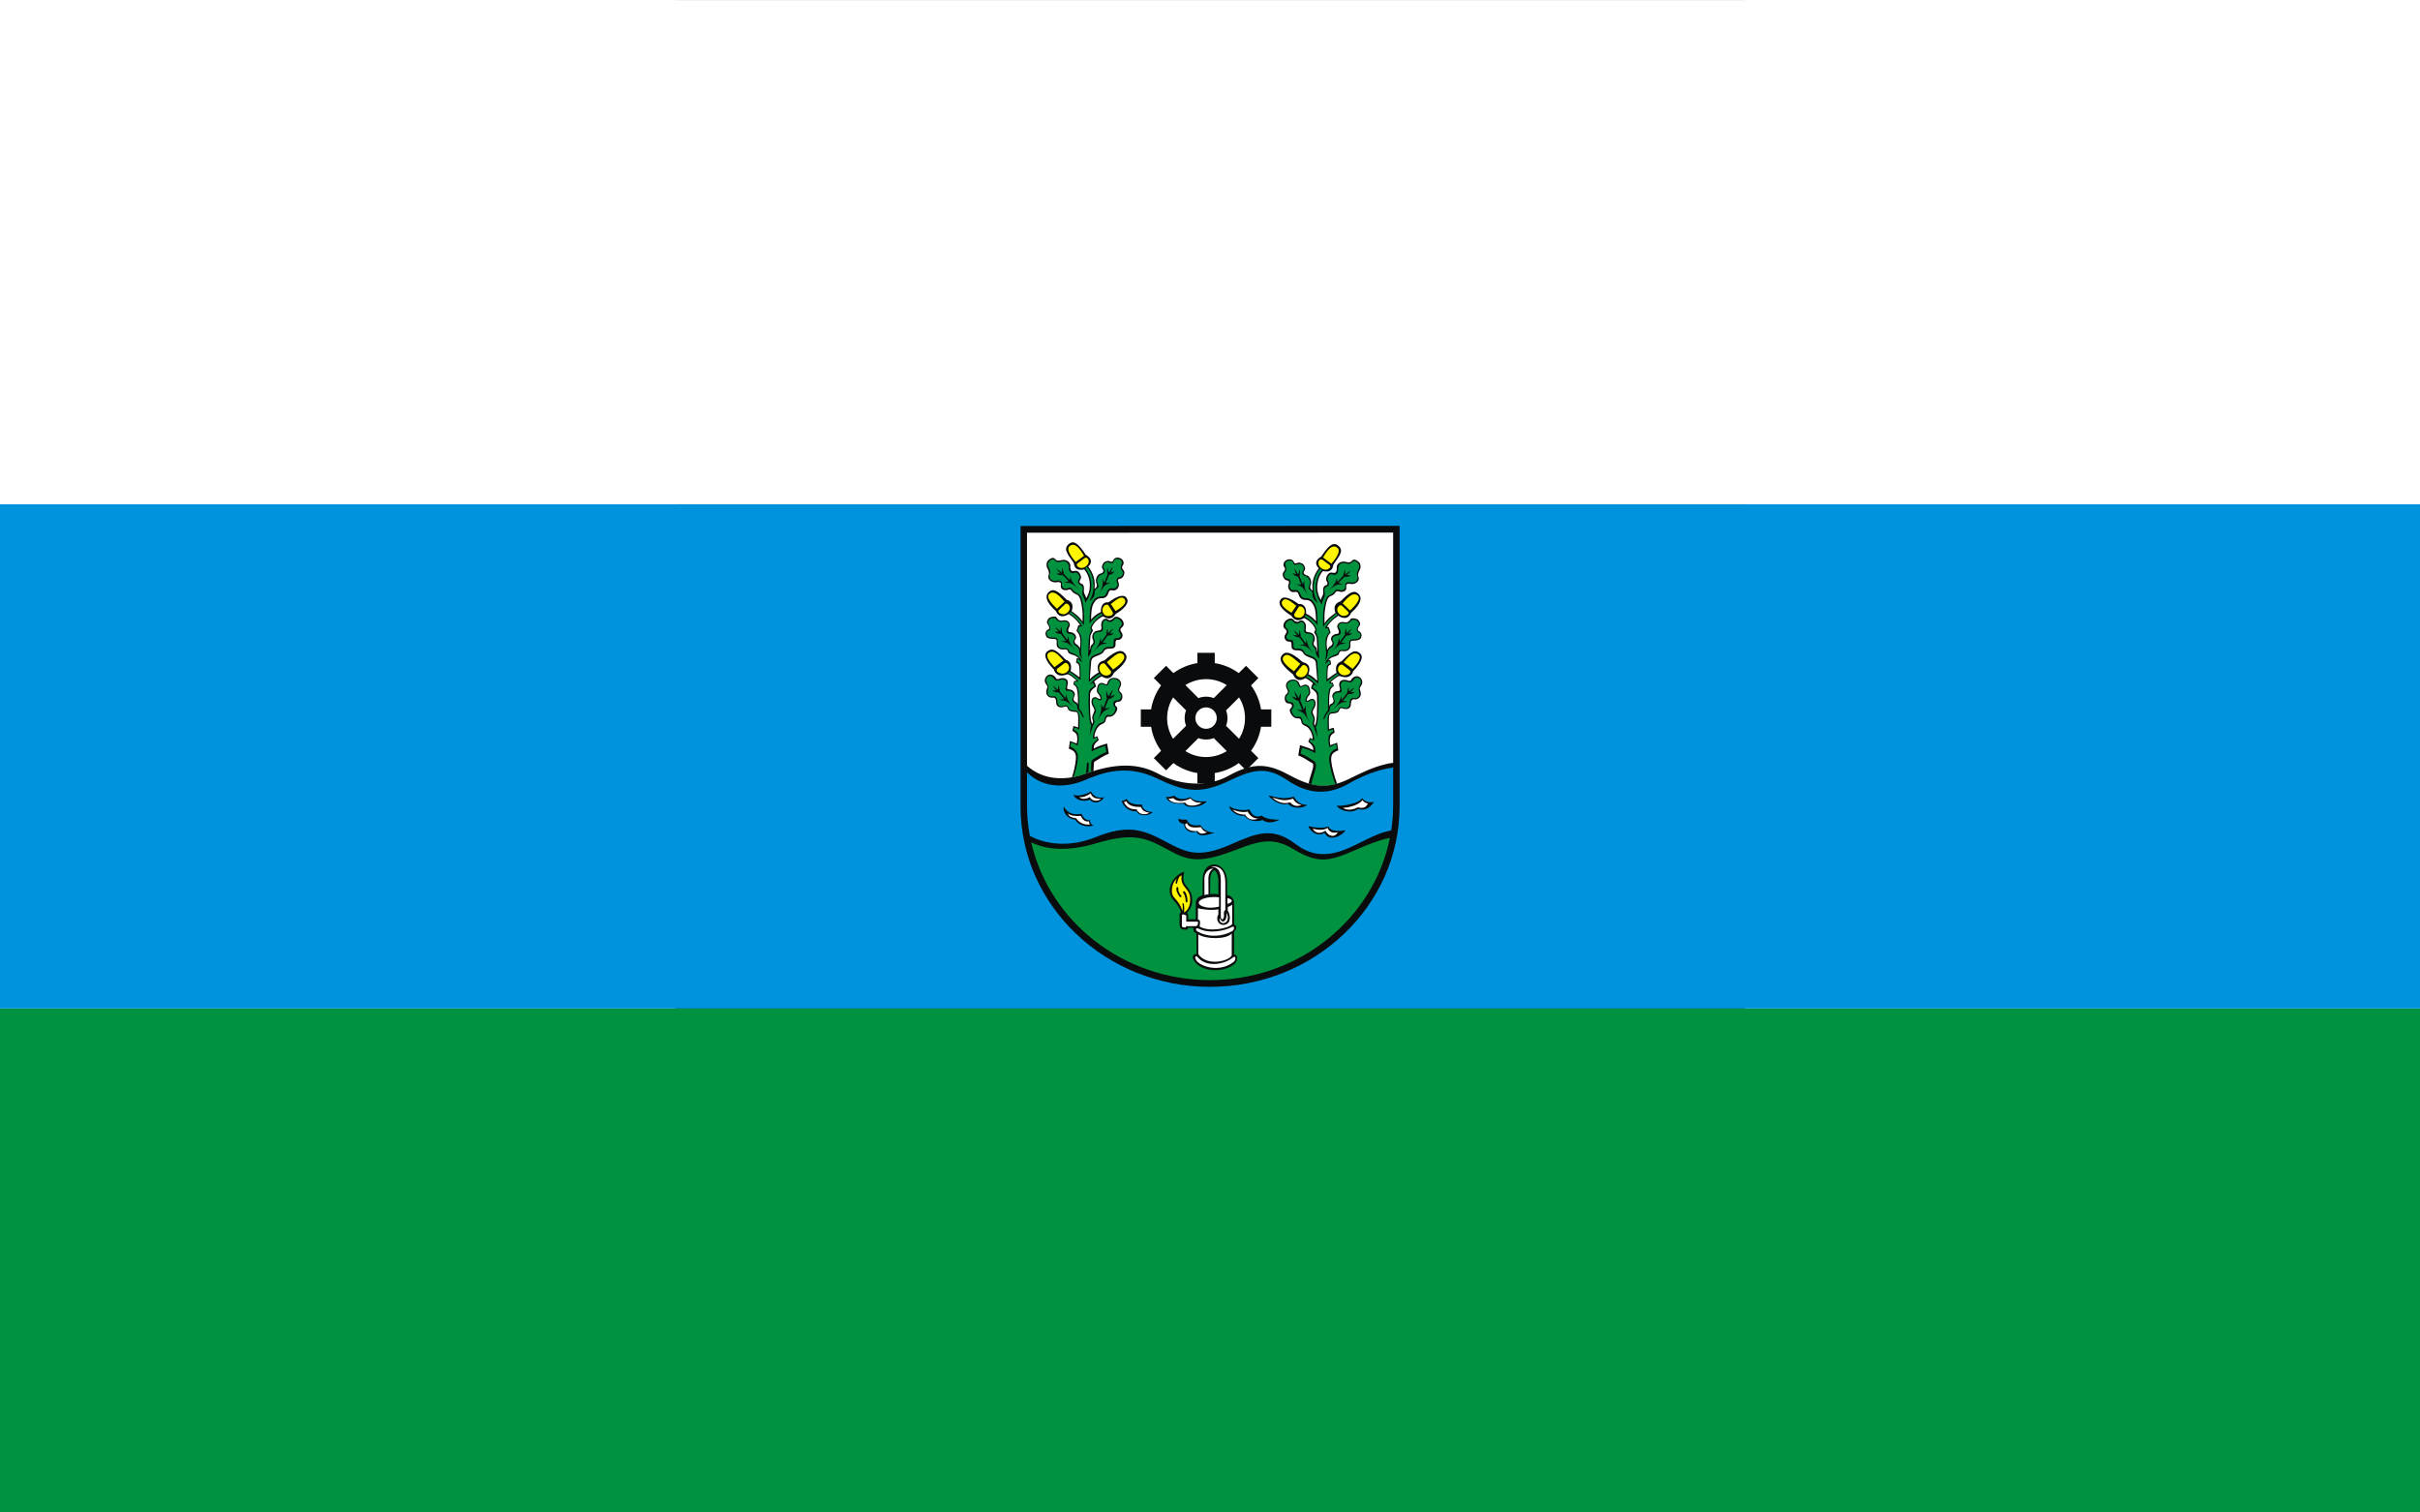 <?xml version="1.0" encoding="UTF-8" standalone="no"?>
<!-- Creator: CorelDRAW -->
<svg
   xmlns:dc="http://purl.org/dc/elements/1.1/"
   xmlns:cc="http://web.resource.org/cc/"
   xmlns:rdf="http://www.w3.org/1999/02/22-rdf-syntax-ns#"
   xmlns:svg="http://www.w3.org/2000/svg"
   xmlns="http://www.w3.org/2000/svg"
   xmlns:sodipodi="http://sodipodi.sourceforge.net/DTD/sodipodi-0.dtd"
   xmlns:inkscape="http://www.inkscape.org/namespaces/inkscape"
   xml:space="preserve"
   width="800"
   height="500"
   style="shape-rendering:geometricPrecision; text-rendering:geometricPrecision; image-rendering:optimizeQuality; fill-rule:evenodd; clip-rule:evenodd"
   viewBox="0 0 210 297"
   id="svg2"
   sodipodi:version="0.32"
   inkscape:version="0.45.1"
   sodipodi:docname="POL gmina Wręczyca Wielka flag.svg"
   inkscape:output_extension="org.inkscape.output.svg.inkscape"
   sodipodi:docbase="C:\Users\Mistrz\Desktop"
   version="1.0"><rect x="0" y="0" width="210" height="297" fill="#333333" stroke="none"/><sodipodi:namedview
   inkscape:window-height="480"
   inkscape:window-width="640"
   inkscape:pageshadow="2"
   inkscape:pageopacity="0.0"
   guidetolerance="10.0"
   gridtolerance="10.0"
   objecttolerance="10.0"
   borderopacity="1.0"
   bordercolor="#666666"
   pagecolor="#ffffff"
   id="base" />
 <defs
   id="defs4">
  <style
   type="text/css"
   id="style6">
   
    .fil0 {fill:#00923F}
    .fil1 {fill:#0093DD}
    .fil3 {fill:#0A0B0C}
    .fil4 {fill:#FFF500}
    .fil2 {fill:white}
   
  </style>
 </defs>
 <g
   id="Warstwa_x0020_1"
   transform="matrix(2.263,0,0,2.263,-132.6,-187.534)">
  <g
   id="_76585464">
   <rect
   id="_77353288"
   class="fil0"
   x="2.35029e-005"
   y="170.375"
   width="210"
   height="43.75"
   style="fill:#00923f" />
   <rect
   id="_77353216"
   class="fil1"
   x="2.35029e-005"
   y="126.625"
   width="210"
   height="43.75"
   style="fill:#0093dd" />
   <rect
   id="_77353144"
   class="fil2"
   x="2.35029e-005"
   y="82.875"
   width="210"
   height="43.75"
   style="fill:#ffffff" />
   <g
   id="g14">
    <path
   id="_77353072"
   class="fil3"
   d="M 121.443,152.852 L 121.443,128.5 L 88.557,128.513 L 88.557,152.852 C 88.557,161.471 95.943,168.5 105,168.5 C 114.056,168.5 121.443,161.471 121.443,152.852 L 121.443,152.852 z "
   style="fill:#0a0b0c" />
    <path
   id="_77353000"
   class="fil0"
   d="M 89.478,155.951 C 91.032,162.778 97.408,167.917 105,167.917 C 112.731,167.917 119.201,162.589 120.602,155.576 C 119.568,155.782 118.528,156.23 117.559,156.649 C 115.293,157.629 114.368,157.855 112.146,156.503 C 110.196,155.317 108.765,156.062 106.826,156.766 C 103.869,157.839 103.001,157.522 101.121,156.483 C 99.21,155.428 98.051,155.173 95.04,156.066 C 92.859,156.713 90.893,156.678 89.478,155.951 L 89.478,155.951 z "
   style="fill:#00923f" />
    <path
   id="_77352928"
   class="fil1"
   d="M 89.115,149.89 C 90.665,151.435 92.807,151.151 94.2,150.537 C 96.198,149.657 98.135,149.349 100.325,150.386 C 102.649,151.487 104.011,151.901 106.704,150.595 C 109.001,149.481 110.07,149.47 111.761,150.607 C 113.534,151.798 115.243,151.905 117.108,150.823 C 118.135,150.228 119.54,149.643 120.885,149.47 L 120.885,152.725 C 120.885,153.474 120.827,154.21 120.716,154.93 C 119.721,155.096 118.705,155.641 117.694,156.146 C 115.922,157.033 114.208,157.487 112.415,156.106 C 110.377,154.537 108.917,155.218 106.826,156.131 C 103.984,157.373 102.963,156.866 101.121,155.885 C 99.141,154.83 97.869,154.385 95.04,155.521 C 92.885,156.386 90.815,156.181 89.363,155.404 C 89.2,154.534 89.115,153.639 89.115,152.725 L 89.115,149.89 z "
   style="fill:#0093dd" />
    <path
   id="_77352856"
   class="fil2"
   d="M 120.885,149.061 L 120.885,129.084 L 89.115,129.095 L 89.115,149.315 C 90.647,150.681 92.639,150.545 94.02,150.058 C 96.106,149.321 98.337,148.829 100.528,150.019 C 102.341,151.005 104.769,151.205 106.592,150.191 C 108.889,148.913 110.146,149.181 111.986,150.182 C 113.734,151.134 115.148,151.377 116.974,150.498 C 118.02,149.994 119.456,149.233 120.885,149.061 L 120.885,149.061 z "
   style="fill:#ffffff" />
    <path
   id="_77352784"
   class="fil3"
   d="M 105.406,140.41 C 106.175,140.531 106.884,140.836 107.489,141.276 L 108.122,140.643 L 109.189,141.709 L 108.555,142.343 C 108.996,142.947 109.3,143.656 109.421,144.425 L 110.314,144.425 L 110.314,145.934 L 109.421,145.934 C 109.3,146.702 108.996,147.412 108.555,148.016 L 109.189,148.65 L 108.122,149.716 L 107.489,149.083 C 106.885,149.524 106.175,149.827 105.406,149.949 L 105.406,150.841 L 103.898,150.841 L 103.898,149.949 C 103.129,149.828 102.419,149.523 101.815,149.083 L 101.182,149.716 L 100.115,148.65 L 100.749,148.016 C 100.308,147.412 100.004,146.702 99.882,145.934 L 98.99,145.934 L 98.99,144.425 L 99.882,144.425 C 100.004,143.656 100.308,142.947 100.749,142.343 L 100.115,141.709 L 101.182,140.643 L 101.815,141.276 C 102.419,140.836 103.129,140.531 103.898,140.41 L 103.898,139.518 L 105.406,139.518 L 105.406,140.41 L 105.406,140.41 z "
   style="fill:#0a0b0c" />
    <path
   id="_77352712"
   class="fil2"
   d="M 104.652,141.8 C 105.311,141.8 105.927,141.99 106.447,142.319 L 105.32,143.446 C 105.113,143.365 104.887,143.321 104.652,143.321 C 104.417,143.321 104.192,143.365 103.984,143.446 L 102.857,142.318 C 103.378,141.99 103.993,141.8 104.652,141.8 L 104.652,141.8 z M 104.652,144.251 C 105.164,144.251 105.582,144.668 105.582,145.18 C 105.582,145.692 105.164,146.11 104.652,146.11 C 104.14,146.11 103.722,145.692 103.722,145.18 C 103.722,144.668 104.14,144.251 104.652,144.251 z M 102.918,144.512 C 102.837,144.72 102.793,144.945 102.793,145.18 C 102.793,145.415 102.837,145.641 102.918,145.848 L 101.79,146.975 C 101.462,146.454 101.272,145.839 101.272,145.18 C 101.272,144.521 101.462,143.906 101.79,143.385 L 102.918,144.512 L 102.918,144.512 z M 107.514,143.385 C 107.842,143.906 108.032,144.521 108.032,145.18 C 108.032,145.839 107.842,146.454 107.514,146.975 L 106.387,145.848 C 106.467,145.641 106.511,145.415 106.511,145.18 C 106.511,144.945 106.467,144.72 106.387,144.512 L 107.514,143.385 L 107.514,143.385 z M 106.447,148.042 C 105.927,148.37 105.311,148.56 104.652,148.56 C 103.993,148.56 103.378,148.37 102.857,148.042 L 103.984,146.915 C 104.192,146.995 104.417,147.039 104.652,147.039 C 104.887,147.039 105.113,146.995 105.32,146.915 L 106.447,148.042 L 106.447,148.042 z "
   style="fill:#ffffff" />
    <path
   id="_77352640"
   class="fil3"
   d="M 113.546,154.545 C 113.888,154.666 114.925,154.794 115.25,154.569 C 115.478,155.175 116.765,154.912 116.753,154.912 C 116.561,155.304 115.376,156.017 114.931,155.137 C 114.256,155.57 113.561,154.874 113.546,154.545 L 113.546,154.545 z M 116.008,152.781 C 116.575,152.843 118.012,152.549 118.186,152.119 C 118.516,152.548 118.971,152.499 119.239,152.45 C 119.007,152.689 118.73,153.28 117.842,153.077 C 117.071,153.585 116.042,153.04 116.008,152.781 L 116.008,152.781 z M 110.067,151.882 C 110.962,152.144 111.573,152.207 112.256,152 C 112.576,152.474 112.871,152.71 113.439,152.71 C 113.174,152.969 112.229,153.137 111.759,152.616 C 111.082,152.847 110.222,152.18 110.067,151.882 L 110.067,151.882 z M 106.682,152.781 C 106.816,153.066 107.825,153.267 108.421,153.101 C 108.768,153.909 109.273,153.722 109.498,153.634 C 109.759,153.959 110.652,153.998 111.013,154 C 110.684,154.178 110.046,154.398 109.558,154.024 C 109.156,154.173 108.355,154.197 107.984,153.645 C 107.401,153.761 106.65,153.212 106.682,152.781 z M 102.243,153.906 C 102.48,154.024 102.74,153.989 102.977,153.989 C 103.225,154.655 103.975,154.47 104.161,154.462 C 104.466,154.995 105.094,155.125 105.403,155.125 C 105.273,155.137 103.959,155.706 103.817,154.995 C 103.477,155.258 102.704,154.916 102.752,154.379 C 102.456,154.308 102.243,154.202 102.243,153.906 z M 101.172,152.018 C 101.452,152.061 101.764,151.953 101.903,151.911 C 102.423,152.439 103.143,152.096 103.273,152.036 C 103.779,152.567 104.573,152.375 104.735,152.395 C 104.158,153.03 102.87,153.003 102.736,152.608 C 101.404,152.657 101.269,152.25 101.172,152.018 z M 97.319,152.36 C 97.46,152.36 97.651,152.296 97.758,152.19 C 97.99,152.664 98.632,152.695 99.095,152.687 C 99.095,153.125 99.628,153.338 100.03,153.338 C 99.598,153.766 98.755,153.651 98.634,153.267 C 98.21,153.305 97.584,153.123 97.319,152.36 z M 93.147,151.826 C 93.446,151.975 94.064,151.894 94.671,151.545 C 95.006,152.204 95.578,152.1 95.811,152.037 C 95.477,152.622 94.86,152.601 94.552,152.261 C 93.856,152.538 93.213,152.159 93.147,151.826 L 93.147,151.826 z M 92.302,152.852 C 92.64,153.463 93.149,153.594 93.845,153.487 C 93.989,153.779 94.199,154.097 94.58,154.036 C 94.557,154.249 94.716,154.474 94.917,154.474 C 94.408,154.722 93.542,154.482 93.305,153.997 C 92.405,153.876 92.211,153.123 92.302,152.852 L 92.302,152.852 z "
   style="fill:#0a0b0c" />
    <path
   id="_77352568"
   class="fil2"
   d="M 92.645,153.421 C 92.79,153.682 93.533,153.703 93.779,153.666 C 93.922,153.958 94.113,154.203 94.494,154.142 C 94.493,154.259 94.526,154.346 94.593,154.401 C 94.085,154.482 93.621,154.249 93.384,153.878 C 92.952,153.803 92.756,153.739 92.645,153.421 z M 93.66,152.023 C 94.009,152.123 94.593,151.779 94.636,151.7 C 94.811,152.198 95.194,152.152 95.53,152.192 C 95.266,152.448 94.723,152.393 94.573,152.036 C 94.446,152.114 93.88,152.347 93.66,152.023 z M 97.515,152.458 C 97.591,152.47 97.658,152.443 97.716,152.38 C 97.948,152.854 98.541,152.899 99.004,152.891 C 99.121,153.246 99.417,153.345 99.749,153.394 C 99.213,153.703 98.725,153.409 98.633,153.105 C 98.236,153.072 97.831,153.085 97.515,152.458 L 97.515,152.458 z M 101.396,152.159 C 101.648,152.183 101.637,152.145 101.805,152.122 C 102.324,152.65 103.157,152.216 103.287,152.156 C 103.764,152.643 104.077,152.479 104.25,152.514 C 103.986,152.794 103.009,152.926 102.849,152.51 C 102.027,152.622 101.55,152.465 101.396,152.159 L 101.396,152.159 z M 102.984,154.284 C 103.175,154.798 103.807,154.661 104.21,154.645 C 104.285,154.798 104.44,155.024 104.743,155.09 C 104.587,155.128 104.194,155.381 103.902,154.974 C 103.52,155.028 102.855,154.917 102.837,154.38 C 102.904,154.366 102.954,154.335 102.984,154.284 L 102.984,154.284 z M 106.96,153.12 C 107.132,153.212 107.835,153.428 108.26,153.29 C 108.525,153.805 108.941,153.917 109.205,153.894 C 108.448,154.183 108.131,153.733 108.044,153.554 C 107.424,153.565 107.089,153.289 106.96,153.12 z M 110.391,152.076 C 111.287,152.337 111.51,152.377 112.194,152.171 C 112.289,152.351 112.481,152.608 112.952,152.734 C 112.592,152.811 112.322,152.903 111.937,152.484 C 111.316,152.716 110.745,152.373 110.391,152.076 L 110.391,152.076 z M 113.914,154.77 C 114.256,154.891 114.874,154.938 115.199,154.712 C 115.427,155.319 116.09,155.076 116.078,155.076 C 115.812,155.619 115.247,155.416 115.013,154.953 C 114.433,155.331 114.025,155.045 113.914,154.77 z M 116.54,152.966 C 117.107,152.955 118.033,152.659 118.206,152.293 C 118.328,152.451 118.492,152.555 118.696,152.604 C 118.495,152.933 118.352,153.038 117.822,152.924 C 117.072,153.31 116.607,153.046 116.54,152.966 z "
   style="fill:#ffffff" />
    <g
   id="g24">
     <path
   id="_77352496"
   class="fil3"
   d="M 107.081,163.11 C 107.296,163.124 107.365,163.478 107.081,163.698 L 107.079,165.69 C 107.46,165.715 107.383,166.236 107.174,166.457 C 106.451,167.22 104.298,167.37 103.578,166.191 C 103.425,165.94 103.499,165.638 103.829,165.646 L 103.814,163.858 C 103.497,163.737 103.544,163.472 103.556,163.379 L 103.076,163.375 C 103.067,163.59 102.915,163.544 102.746,163.528 C 102.555,163.509 102.376,163.493 102.351,163.102 L 102.351,162.327 C 102.351,162.202 102.326,162.065 102.476,162.065 C 102.441,161.78 102.166,161.337 101.87,161.033 C 101.467,160.617 101.42,160.102 101.577,159.678 C 101.771,159.153 102.214,158.669 102.763,158.514 C 102.604,159.144 102.701,159.442 102.892,159.683 C 103.174,160.039 103.388,160.299 103.44,160.791 C 103.484,161.207 103.391,161.687 102.99,162.102 C 103.16,162.102 103.085,162.539 103.11,162.639 L 103.762,162.636 L 103.76,161.234 C 103.754,160.929 103.976,160.666 104.353,160.55 L 104.354,159.264 C 104.359,158.315 104.794,157.918 105.31,157.886 C 105.895,157.849 106.476,158.41 106.475,159.422 L 106.475,160.534 C 106.825,160.584 107.082,160.855 107.082,161.23 L 107.081,163.11 L 107.081,163.11 z "
   style="fill:#0a0b0c" />
     <path
   id="_77352424"
   class="fil4"
   d="M 102.541,158.836 C 102.442,159.31 102.617,159.624 102.825,159.872 C 103.096,160.196 103.255,160.398 103.272,160.862 C 103.289,161.315 103.148,161.833 102.741,162.053 C 102.756,161.999 102.774,161.555 102.728,161.352 C 102.694,161.203 102.575,161.214 102.606,161.334 C 102.637,161.452 102.641,161.706 102.611,161.942 C 102.535,161.706 102.402,161.341 102.112,161.007 C 101.875,160.733 101.688,160.6 101.684,160.167 C 101.68,159.814 101.803,159.374 102.126,159.096 C 102.034,159.249 102.013,159.395 102.018,159.473 C 102.024,159.582 102.113,159.616 102.144,159.474 C 102.206,159.197 102.293,158.883 102.541,158.836 L 102.541,158.836 z "
   style="fill:#fff500" />
     <path
   id="_77352352"
   class="fil0"
   d="M 105.38,158.38 C 105.096,158.475 105.016,158.921 105.014,159.196 L 105.008,160.451 C 105.281,160.437 105.509,160.42 105.719,160.484 L 105.719,159.233 C 105.719,158.924 105.59,158.514 105.38,158.38 L 105.38,158.38 z "
   style="fill:#00923f" />
     <path
   id="_77352280"
   class="fil3"
   d="M 102.881,161.055 C 102.879,160.835 102.82,160.553 102.681,160.35 C 102.604,160.236 102.716,160.136 102.82,160.252 C 102.987,160.44 103.045,160.868 103.04,161.065 C 103.036,161.212 102.882,161.218 102.881,161.055 L 102.881,161.055 z M 102.248,159.923 C 102.202,160.194 102.388,160.466 102.483,160.569 C 102.607,160.701 102.42,160.779 102.335,160.651 C 102.243,160.511 102.031,160.214 102.081,159.922 C 102.102,159.792 102.261,159.846 102.248,159.923 L 102.248,159.923 z "
   style="fill:#0a0b0c" />
     <path
   id="_77352208"
   class="fil2"
   d="M 103.952,162.842 L 102.931,162.842 L 102.933,162.329 C 102.947,162.299 102.579,162.111 102.556,162.289 L 102.556,163.198 C 102.554,163.302 102.636,163.33 102.72,163.342 C 102.804,163.355 102.889,163.352 102.902,163.31 L 102.903,163.236 L 103.718,163.236 C 103.961,163.236 103.952,163.001 103.952,162.842 L 103.952,162.842 z M 103.882,165.884 C 104.666,166.869 106.218,166.546 106.933,165.994 C 107.032,165.918 107.193,165.801 107.193,166.011 C 107.193,166.161 107.148,166.255 107.037,166.342 C 105.758,167.333 104.053,166.687 103.783,166.167 C 103.755,166.112 103.698,166.018 103.713,165.934 C 103.725,165.868 103.791,165.786 103.882,165.884 L 103.882,165.884 z M 103.973,163.946 L 103.98,165.672 C 104.756,166.756 106.653,166.263 106.879,165.771 L 106.881,163.876 C 106.372,164.412 104.607,164.373 103.973,163.946 z M 104.015,163.455 C 104.952,163.917 106.244,163.654 106.918,163.301 C 107.176,163.167 107.079,163.571 106.948,163.648 C 106.105,164.144 104.914,164.248 103.926,163.708 C 103.68,163.573 103.76,163.33 104.015,163.455 z M 106.426,162.083 C 106.657,162.48 106.519,162.816 106.329,162.921 C 106.013,163.094 105.726,162.812 105.844,162.522 C 106.011,163.075 106.501,162.838 106.426,162.083 L 106.426,162.083 z M 103.947,161.674 L 103.947,162.666 C 104.243,162.666 104.092,163.113 104.092,163.266 C 104.915,163.767 106.605,163.441 106.916,163.058 L 106.918,161.373 C 106.798,161.449 106.684,161.526 106.535,161.579 L 106.534,161.89 C 106.803,162.279 106.825,163.002 106.274,163.113 C 105.765,163.216 105.443,162.665 105.719,162.221 L 105.719,161.768 C 105.176,161.906 104.078,161.748 103.947,161.674 L 103.947,161.674 z M 106.509,160.798 L 106.509,161.296 C 106.626,161.296 106.925,161.138 106.881,161.005 C 106.843,160.891 106.622,160.828 106.509,160.798 z M 105.778,160.732 C 104.398,160.58 103.466,161.19 104.386,161.528 C 104.698,161.643 105.175,161.685 105.778,161.54 L 105.778,160.732 L 105.778,160.732 z M 105.287,158.232 C 104.981,158.424 104.853,158.754 104.855,159.124 L 104.864,160.474 C 104.763,160.484 104.596,160.505 104.511,160.534 L 104.51,159.089 C 104.509,158.684 104.786,158.256 105.287,158.232 L 105.287,158.232 z M 105.06,158.061 C 106.027,157.928 106.322,158.651 106.322,159.446 L 106.324,161.826 C 106.125,161.995 106.225,162.223 106.202,162.419 C 106.174,162.651 105.966,162.789 105.933,162.411 C 105.918,162.237 105.931,162.026 105.931,161.986 L 105.931,159.334 C 105.931,158.61 105.827,158.12 105.06,158.061 z "
   style="fill:#ffffff" />
    </g>
    <g
   id="g31">
     <path
   id="_77352112"
   class="fil3"
   d="M 116.019,150.867 C 115.806,150.32 115.559,149.423 115.512,148.898 C 115.454,148.235 115.751,148.148 116.124,147.975 L 116.023,147.317 C 115.875,147.363 115.461,147.514 115.434,147.531 C 115.237,146.559 115.7,146.577 115.809,146.417 L 115.73,146.019 C 115.583,146.045 115.443,146.082 115.317,146.148 L 115.302,145.371 C 115.314,144.799 115.409,144.794 115.619,144.783 C 115.784,144.775 116.13,144.741 116.191,144.541 C 116.272,144.276 116.377,144.302 116.544,144.356 C 116.918,144.477 117.221,144.338 117.221,143.952 C 117.221,143.678 117.322,143.519 117.52,143.553 C 117.807,143.6 118.173,143.363 118.062,142.907 C 118,142.652 117.899,142.644 118.113,142.357 C 118.419,141.945 117.923,141.269 117.401,141.671 C 117.156,141.86 117.321,142.04 116.888,141.897 C 116.606,141.804 116.062,141.849 116.241,142.508 C 116.308,142.754 116.293,142.832 116.039,142.845 C 115.779,142.858 115.504,143.151 115.636,143.413 C 115.771,143.68 115.709,143.851 115.544,143.925 C 115.404,143.988 115.387,144.008 115.348,144.181 C 115.315,143.767 115.326,143.316 115.401,142.882 C 115.44,142.656 115.567,142.479 115.737,142.407 L 115.656,142.106 C 115.521,142.12 115.522,142.105 115.455,142.066 C 115.653,141.87 116.05,141.545 116.235,141.525 C 116.536,141.634 116.817,141.683 117.042,141.576 C 117.203,141.5 117.376,141.327 117.418,141.116 C 118.379,140.11 118.227,139.697 117.951,139.509 C 117.496,139.199 117.145,139.488 116.422,140.244 C 115.972,140.396 115.841,140.745 115.975,141.255 C 115.796,141.337 115.453,141.604 115.19,141.792 C 115.192,141.522 115.172,141.212 115.224,140.815 C 115.248,140.63 115.374,140.558 115.501,140.512 L 115.432,140.124 C 115.381,140.139 115.35,140.111 115.208,140.205 C 115.509,139.856 115.752,139.865 115.861,139.816 C 116.065,139.724 116.153,139.742 116.207,139.528 C 116.232,139.429 116.306,139.339 116.509,139.368 C 116.883,139.423 117.209,139.244 117.18,138.868 C 117.163,138.647 117.13,138.46 117.397,138.46 C 117.701,138.46 117.969,138.418 118.064,138.268 C 118.245,137.982 118.092,137.705 117.92,137.647 C 117.744,137.587 117.823,137.329 117.977,137.146 C 118.104,136.996 117.92,136.648 117.724,136.579 C 117.56,136.522 117.249,136.472 117.187,136.595 C 117.153,136.663 116.973,136.926 116.726,136.87 C 116.509,136.821 116.343,136.837 116.229,136.905 C 116.113,136.974 115.986,137.16 116.047,137.321 C 116.139,137.562 116.329,137.862 115.953,137.88 C 115.657,137.894 115.358,138.237 115.558,138.507 C 115.678,138.668 115.615,138.851 115.453,138.926 C 115.368,138.965 115.218,139.125 115.165,139.28 C 115.058,138.583 115.115,138.097 115.456,137.76 L 115.294,137.275 C 115.198,137.286 115.107,137.295 115.208,137.157 C 115.456,136.818 115.715,136.569 116.131,136.298 C 116.659,136.659 117.066,136.486 117.239,136.048 C 118.211,135.179 118.154,134.678 117.892,134.417 C 117.519,134.045 117.143,134.207 116.33,135.041 C 115.752,135.228 115.729,135.634 115.88,136.048 C 115.469,136.37 115.163,136.562 114.932,136.967 C 114.932,136.542 114.895,136.158 114.996,135.615 C 115.048,135.336 115.119,134.784 115.394,134.627 C 115.554,134.536 115.71,134.539 115.878,134.274 C 115.941,134.176 116.039,134.142 116.15,134.183 C 116.497,134.313 116.846,134.165 116.82,133.871 C 116.797,133.615 116.783,133.475 117.222,133.543 C 117.626,133.605 118.023,133.261 117.88,132.928 C 117.796,132.733 117.886,132.492 118.003,132.289 C 118.089,132.14 118.069,131.821 117.959,131.688 C 117.873,131.585 117.525,131.298 117.35,131.492 C 117.144,131.719 116.994,131.68 116.775,131.624 C 116.279,131.498 115.971,131.868 115.991,132.091 C 116.027,132.477 115.88,132.626 115.697,132.575 C 115.449,132.505 115.306,132.577 115.172,132.78 C 115.091,132.902 115.012,133.134 115.109,133.284 C 115.263,133.524 115.192,133.617 114.98,133.688 C 114.836,133.736 114.796,133.979 114.81,134.128 C 114.855,134.618 114.711,134.49 114.622,134.927 C 114.128,134.217 114.216,133.06 114.788,132.425 C 115.303,132.545 115.645,132.387 115.694,131.864 C 116.278,131.034 116.656,130.608 116.065,130.176 C 115.639,129.865 115.209,130.305 114.653,131.155 C 114.143,131.429 114.061,131.843 114.439,132.179 C 113.995,132.76 113.808,133.379 113.897,134.116 C 113.787,134.054 113.608,133.893 113.722,133.647 C 113.873,133.323 113.664,132.863 113.401,132.798 C 113.165,132.74 113.049,132.576 113.167,132.423 C 113.279,132.279 113.276,132.139 113.154,131.923 C 113.062,131.76 112.795,131.647 112.625,131.702 C 112.411,131.772 112.345,131.793 112.288,131.665 C 112.164,131.383 111.896,131.339 111.624,131.47 C 111.415,131.571 111.292,131.862 111.414,132.037 C 111.53,132.202 111.547,132.309 111.367,132.511 C 111.193,132.708 111.395,133.21 111.675,133.231 C 111.865,133.245 111.89,133.377 111.803,133.588 C 111.68,133.891 111.955,134.32 112.305,134.246 C 112.575,134.189 112.628,134.267 112.734,134.591 C 112.779,134.728 112.963,134.937 113.249,134.925 C 113.463,134.916 113.685,134.974 113.834,135.175 C 113.939,135.317 114.062,135.49 114.12,135.815 C 114.196,136.244 114.169,136.449 114.194,136.769 C 113.853,136.404 113.704,136.312 113.33,136.113 C 113.375,135.558 113.097,135.222 112.673,135.28 C 112.062,134.829 111.424,134.53 111.15,134.856 C 110.743,135.341 111.417,135.899 112.053,136.298 C 112.335,136.75 112.708,136.793 113.156,136.496 C 113.674,136.742 114.077,137.189 114.139,137.526 L 114.025,137.724 C 114.342,138.329 114.222,137.974 114.317,139.447 C 114.196,139.181 114.332,139.138 114.082,138.921 C 113.897,138.76 114.031,138.547 114.067,138.438 C 114.153,138.171 113.994,137.751 113.594,137.737 C 113.176,137.722 113.314,137.489 113.318,137.225 C 113.323,136.89 113.003,136.542 112.722,136.778 C 112.578,136.9 112.341,136.781 112.245,136.652 C 112.111,136.474 111.848,136.525 111.642,136.667 C 111.425,136.815 111.231,137.195 111.474,137.413 C 111.67,137.588 111.714,137.665 111.547,137.896 C 111.3,138.24 111.627,138.562 111.825,138.542 C 112.073,138.516 112.08,138.689 112.067,138.847 C 112.038,139.203 112.227,139.317 112.582,139.3 C 112.834,139.289 113.03,139.389 113.088,139.544 C 113.155,139.72 113.468,139.85 113.607,139.901 C 114,140.046 114.191,140.12 114.191,140.541 L 114.29,141.758 C 114.311,142.005 114.269,141.929 114.176,141.833 C 113.984,141.632 113.599,141.387 113.526,141.376 C 113.756,140.756 113.544,140.435 113.03,140.319 C 111.921,139.312 111.5,139.43 111.273,139.684 C 111.086,139.893 110.816,140.3 112.197,141.389 C 112.445,141.926 112.81,142.004 113.273,141.702 C 113.515,141.825 113.735,141.98 113.933,142.168 C 113.898,142.185 113.773,142.44 113.761,142.597 C 113.985,142.736 114.269,142.96 114.279,143.244 C 114.313,144.299 114.281,145.751 114.066,145.821 C 114.051,145.733 114.005,145.604 114.04,145.528 C 114.151,145.285 114.057,145.032 113.958,144.857 C 113.821,144.613 113.971,144.424 114.04,144.31 C 114.192,144.058 114.189,143.725 114.053,143.599 C 113.972,143.524 113.844,143.45 113.634,143.587 C 113.194,143.875 113.425,143.361 113.589,143.207 C 113.752,143.054 113.681,142.67 113.59,142.472 C 113.514,142.307 113.29,142.221 113.099,142.312 C 112.796,142.458 112.845,142.437 112.73,142.158 C 112.597,141.831 112.234,141.785 111.939,141.883 C 111.708,141.96 111.451,142.277 111.665,142.637 C 111.791,142.849 111.766,143 111.65,143.075 C 111.37,143.257 111.421,143.893 111.805,143.906 C 112.165,143.919 112.183,144.197 111.987,144.34 C 111.742,144.519 112.191,145.24 112.558,145.205 C 112.798,145.182 112.894,145.256 112.932,145.549 C 112.95,145.693 113.129,145.806 113.276,145.865 C 113.755,146.058 113.936,146.812 113.895,147.003 L 113.666,146.893 L 113.522,147.226 C 113.934,147.576 113.963,147.745 113.959,147.969 C 113.547,147.745 113.288,147.683 112.803,147.53 L 112.653,148.419 C 113.103,148.584 113.527,148.894 113.745,149.019 C 114.002,149.165 113.921,149.116 113.946,149.335 C 113.971,149.549 113.638,150.363 113.546,150.853 C 114.364,151.091 115.156,151.114 116.019,150.867 L 116.019,150.867 z "
   style="fill:#0a0b0c" />
     <path
   id="_51994432"
   class="fil0"
   d="M 115.873,150.906 C 115.652,150.389 115.395,149.447 115.345,148.875 C 115.286,148.212 115.618,147.979 115.992,147.806 L 115.935,147.44 C 115.787,147.486 115.383,147.693 115.356,147.71 C 115.07,146.517 115.53,146.438 115.675,146.371 L 115.648,146.154 C 115.627,146.164 115.267,146.217 115.213,146.357 L 115.198,145.34 C 115.209,144.768 115.402,144.681 115.612,144.67 C 115.777,144.662 116.071,144.658 116.132,144.458 C 116.213,144.193 116.378,144.204 116.544,144.258 C 116.919,144.379 117.117,144.225 117.117,143.839 C 117.117,143.565 117.27,143.406 117.469,143.44 C 117.755,143.487 118.046,143.369 117.935,142.914 C 117.873,142.659 117.874,142.555 118.039,142.236 C 118.225,141.877 117.843,141.469 117.522,141.783 C 117.3,141.999 117.329,142.167 116.896,142.024 C 116.615,141.93 116.198,141.946 116.377,142.605 C 116.49,143.023 116.299,142.947 116.1,142.957 C 115.84,142.97 115.609,143.225 115.742,143.488 C 115.877,143.755 115.814,143.923 115.65,144 C 115.447,144.094 115.382,144.254 115.387,144.406 C 115.39,144.491 115.377,144.588 115.304,144.629 C 115.18,144.699 114.975,145.095 114.931,145.214 C 114.86,145.406 114.812,145.226 114.859,145.123 C 114.959,144.903 115.046,144.691 115.229,144.51 C 115.257,144.254 115.182,143.392 115.302,142.832 C 115.35,142.608 115.474,142.439 115.644,142.367 L 115.592,142.17 C 115.422,142.184 115.334,142.169 115.311,142.131 C 115.433,141.934 115.982,141.464 116.176,141.445 L 116.076,141.309 C 115.896,141.391 115.369,141.838 115.106,142.026 C 115.109,141.755 115.083,141.144 115.135,140.747 C 115.159,140.561 115.291,140.484 115.417,140.438 L 115.365,140.214 C 115.308,140.205 115.111,140.359 114.979,140.491 C 115.077,140.085 115.391,139.867 115.755,139.708 C 115.96,139.619 116.069,139.657 116.123,139.443 C 116.148,139.344 116.312,139.237 116.516,139.267 C 116.89,139.321 117.104,139.131 117.074,138.755 C 117.057,138.534 117.108,138.347 117.375,138.347 C 117.68,138.347 117.923,138.313 118.003,138.155 C 118.054,138.054 118.084,137.822 117.927,137.771 C 117.668,137.685 117.68,137.381 117.866,137.168 C 118,137.013 117.802,136.754 117.72,136.706 C 117.606,136.641 117.289,136.606 117.216,136.751 C 117.181,136.82 116.974,137.027 116.727,136.97 C 116.51,136.921 116.355,136.945 116.247,137.023 C 116.139,137.1 116.119,137.242 116.211,137.377 C 116.385,137.629 116.437,138.007 116.01,138.02 C 115.714,138.029 115.488,138.287 115.688,138.557 C 115.808,138.718 115.684,138.98 115.521,139.055 C 115.413,139.105 115.197,139.341 115.214,139.524 C 115.228,139.67 115.191,139.879 114.966,140.238 C 115.011,140.001 115.078,139.777 115.07,139.516 C 115.059,139.144 114.997,138.732 115.026,138.413 C 115.055,138.099 115.222,137.873 115.345,137.742 L 115.211,137.381 C 115.115,137.392 114.909,137.415 115.006,137.275 C 115.249,136.924 115.643,136.476 116.071,136.231 L 115.96,136.101 C 115.549,136.424 115.042,136.877 114.812,137.281 C 114.812,136.857 114.763,136.191 114.864,135.648 C 114.916,135.369 114.995,134.725 115.27,134.568 C 115.43,134.477 115.669,134.397 115.838,134.132 C 115.9,134.033 116.04,134 116.15,134.041 C 116.498,134.171 116.747,134.023 116.721,133.729 C 116.698,133.473 116.809,133.34 117.247,133.409 C 117.652,133.471 117.907,133.144 117.764,132.811 C 117.68,132.615 117.787,132.4 117.904,132.197 C 117.99,132.047 117.936,131.862 117.826,131.729 C 117.741,131.626 117.509,131.447 117.334,131.641 C 117.128,131.868 116.978,131.796 116.759,131.74 C 116.264,131.614 116.097,132.034 116.117,132.257 C 116.153,132.643 115.898,132.792 115.715,132.741 C 115.467,132.671 115.415,132.668 115.281,132.871 C 115.201,132.993 115.155,133.125 115.251,133.275 C 115.405,133.515 115.293,133.725 115.081,133.796 C 114.937,133.844 114.905,134.012 114.919,134.161 C 114.93,134.276 114.97,134.363 114.96,134.477 C 114.941,134.708 114.775,134.87 114.681,135.327 C 114.394,134.913 114.164,134.35 114.168,133.804 C 114.171,133.298 114.354,132.714 114.698,132.332 L 114.557,132.22 C 114.153,132.618 113.604,133.956 114.348,135.182 C 114.07,135.026 113.87,134.716 113.882,134.461 C 113.891,134.274 113.826,134.163 113.679,134.075 C 113.489,133.959 113.534,133.831 113.623,133.638 C 113.774,133.314 113.524,132.921 113.261,132.856 C 112.981,132.786 112.928,132.525 113.098,132.319 C 113.176,132.224 113.101,132.035 113.039,131.953 C 112.967,131.858 112.796,131.771 112.663,131.814 C 112.4,131.9 112.269,131.937 112.196,131.677 C 112.153,131.528 111.979,131.484 111.805,131.525 C 111.609,131.57 111.469,131.73 111.533,131.929 C 111.594,132.121 111.698,132.308 111.518,132.51 C 111.343,132.707 111.449,133.071 111.73,133.092 C 111.946,133.108 112.058,133.361 111.917,133.616 C 111.816,133.799 112.013,134.138 112.316,134.074 C 112.587,134.017 112.757,134.17 112.864,134.494 C 112.909,134.631 113.017,134.787 113.303,134.775 C 113.517,134.766 113.773,134.848 113.922,135.049 C 114.027,135.192 114.194,135.409 114.252,135.734 C 114.328,136.162 114.307,136.785 114.332,137.106 C 113.997,136.709 113.647,136.39 113.263,136.243 L 113.206,136.384 C 113.725,136.629 114.19,137.194 114.253,137.532 L 114.167,137.701 C 114.484,138.306 114.367,138.568 114.463,140.041 C 114.3,139.823 114.167,139.655 114.178,139.46 C 114.188,139.281 114.102,139.105 113.963,138.969 C 113.787,138.797 113.896,138.554 113.931,138.445 C 114.017,138.178 113.955,137.87 113.554,137.857 C 113.104,137.842 113.145,137.633 113.182,137.369 C 113.228,137.037 113.036,136.67 112.755,136.906 C 112.582,137.052 112.337,136.97 112.213,136.805 C 112.08,136.626 111.921,136.653 111.715,136.795 C 111.6,136.874 111.412,137.177 111.604,137.348 C 111.799,137.524 111.876,137.696 111.709,137.928 C 111.462,138.271 111.781,138.409 111.979,138.388 C 112.227,138.363 112.25,138.64 112.237,138.799 C 112.207,139.155 112.332,139.172 112.687,139.155 C 112.94,139.143 113.136,139.316 113.194,139.471 C 113.26,139.648 113.493,139.696 113.632,139.748 C 114.025,139.893 114.32,140.031 114.32,140.452 L 114.387,141.975 C 114.409,142.222 114.382,142.21 114.29,142.113 C 114.098,141.913 113.512,141.49 113.439,141.48 L 113.355,141.613 C 113.801,141.798 114.261,142.312 114.274,142.44 L 114.079,142.263 C 114.043,142.281 113.915,142.382 113.903,142.539 C 114.057,142.635 114.14,142.707 114.219,142.78 C 114.36,142.911 114.405,143.062 114.409,143.189 C 114.444,144.244 114.384,145.852 114.169,145.922 C 114.252,146.237 114.286,146.552 114.314,146.866 C 114.131,146.347 114.081,146.046 113.944,145.803 C 113.906,145.737 113.879,145.597 113.918,145.52 C 114.03,145.303 113.975,145.101 113.85,144.931 C 113.669,144.684 113.874,144.372 113.946,144.248 C 114.081,144.014 114.081,143.782 113.986,143.674 C 113.912,143.589 113.789,143.594 113.608,143.702 C 113.158,143.972 113.215,143.437 113.46,143.207 C 113.624,143.053 113.593,142.724 113.502,142.525 C 113.426,142.361 113.263,142.329 113.072,142.421 C 112.77,142.566 112.745,142.5 112.636,142.218 C 112.515,141.904 112.231,141.863 111.947,141.998 C 111.714,142.109 111.581,142.344 111.795,142.67 C 111.931,142.876 111.812,143.082 111.705,143.17 C 111.432,143.396 111.665,143.804 111.955,143.79 C 112.316,143.772 112.333,144.23 112.137,144.374 C 111.939,144.519 112.299,145.167 112.572,145.075 C 112.823,144.99 113.004,145.146 113.035,145.488 C 113.048,145.632 113.186,145.69 113.339,145.735 C 113.87,145.893 114.16,147.085 113.971,147.125 L 113.72,147.01 L 113.636,147.196 C 114.259,147.599 114.104,147.812 114.146,148.223 C 113.734,147.999 113.456,147.897 112.97,147.745 L 112.859,148.262 C 113.309,148.427 113.753,148.747 113.971,148.871 C 114.229,149.018 114.213,149.32 114.155,149.57 C 114.07,149.93 113.827,150.559 113.793,150.918 C 114.478,151.082 115.152,151.088 115.873,150.906 L 115.873,150.906 z "
   style="fill:#00923f" />
     <path
   id="_76585896"
   class="fil4"
   d="M 112.468,141.258 L 113.002,140.611 C 113.15,140.52 113.333,140.612 113.425,140.776 C 113.61,141.106 113.308,141.609 112.94,141.634 C 112.683,141.651 112.381,141.493 112.468,141.258 z M 112.285,141.114 L 112.829,140.47 C 112.335,140.108 111.827,139.47 111.435,139.784 C 110.955,140.167 111.947,140.881 112.285,141.114 z M 117.137,141.048 L 116.482,140.549 C 116.319,140.492 116.169,140.638 116.116,140.818 C 116.008,141.18 116.383,141.521 116.747,141.465 C 117.003,141.425 117.274,141.257 117.137,141.048 L 117.137,141.048 z M 117.371,140.908 L 116.589,140.336 C 116.971,139.914 117.366,139.396 117.808,139.626 C 118.327,139.896 117.611,140.639 117.371,140.908 L 117.371,140.908 z M 116.992,135.957 L 116.415,135.405 C 116.251,135.348 116.096,135.492 116.048,135.674 C 115.968,135.982 116.302,136.322 116.597,136.317 C 116.795,136.314 117.128,136.166 116.992,135.957 z M 117.152,135.844 L 116.499,135.222 C 116.881,134.8 117.345,134.232 117.759,134.508 C 118.254,134.838 117.388,135.593 117.152,135.844 z M 112.314,136.142 L 112.675,135.558 C 112.76,135.42 113.007,135.478 113.134,135.687 C 113.321,135.997 113.121,136.448 112.76,136.473 C 112.502,136.491 112.227,136.376 112.314,136.142 L 112.314,136.142 z M 112.065,136.036 L 112.477,135.436 C 112.238,135.278 111.638,134.636 111.32,134.965 C 110.904,135.396 111.921,135.955 112.065,136.036 L 112.065,136.036 z M 115.526,131.78 L 114.802,131.243 C 115.11,130.745 115.516,130.081 115.976,130.35 C 116.512,130.663 115.741,131.519 115.526,131.78 z M 115.381,131.912 L 114.741,131.434 C 114.565,131.35 114.41,131.501 114.4,131.736 C 114.386,132.041 114.782,132.327 115.058,132.302 C 115.256,132.284 115.542,132.102 115.381,131.912 L 115.381,131.912 z "
   style="fill:#fff500" />
     <path
   id="_76585824"
   class="fil3"
   d="M 115.664,144.423 C 116.504,143.648 116.415,143.881 116.951,143.739 C 116.78,143.725 116.689,143.715 116.529,143.664 L 116.999,143.098 C 117.163,143.094 117.327,143.109 117.561,142.931 L 117.194,142.936 C 117.313,142.809 117.424,142.661 117.538,142.502 C 117.373,142.614 117.214,142.738 117.068,142.886 C 117.03,142.782 117.038,142.633 117.04,142.451 C 116.955,142.635 116.906,142.822 116.894,143.013 L 116.428,143.592 C 116.398,143.529 116.386,143.41 116.37,143.235 C 116.248,143.916 115.88,144.189 115.664,144.423 L 115.664,144.423 z M 113.688,145.63 C 113.031,144.475 113.047,144.764 112.503,144.418 C 112.698,144.463 112.802,144.484 112.997,144.484 L 112.677,143.692 C 112.497,143.629 112.31,143.588 112.113,143.308 L 112.518,143.443 C 112.432,143.261 112.361,143.057 112.291,142.841 C 112.434,143.024 112.566,143.216 112.676,143.432 C 112.754,143.33 112.799,143.163 112.861,142.961 C 112.89,143.194 112.877,143.418 112.823,143.634 L 113.135,144.44 C 113.19,144.38 113.245,144.253 113.325,144.065 C 113.22,144.862 113.531,145.294 113.688,145.63 L 113.688,145.63 z M 115.561,139.427 C 116.352,138.602 116.278,138.84 116.804,138.666 C 116.632,138.662 116.541,138.658 116.379,138.617 L 116.813,138.023 C 116.976,138.009 117.141,138.014 117.364,137.822 L 116.998,137.849 C 117.108,137.715 117.21,137.56 117.314,137.395 C 117.156,137.517 117.005,137.65 116.868,137.807 C 116.824,137.705 116.823,137.556 116.814,137.375 C 116.74,137.563 116.703,137.753 116.703,137.945 L 116.273,138.551 C 116.24,138.489 116.22,138.372 116.193,138.198 C 116.113,138.885 115.763,139.18 115.561,139.427 z M 114.006,139.577 C 113.215,138.752 113.289,138.99 112.762,138.816 C 112.934,138.812 113.026,138.808 113.188,138.767 L 112.754,138.173 C 112.591,138.159 112.426,138.164 112.203,137.972 L 112.569,137.999 C 112.459,137.865 112.357,137.71 112.253,137.545 C 112.41,137.667 112.561,137.8 112.698,137.957 C 112.743,137.855 112.744,137.706 112.753,137.525 C 112.827,137.713 112.864,137.903 112.864,138.094 L 113.294,138.701 C 113.328,138.639 113.347,138.522 113.374,138.348 C 113.454,139.035 113.804,139.33 114.006,139.577 L 114.006,139.577 z M 113.512,134.577 C 112.94,133.588 112.956,133.837 112.485,133.543 C 112.653,133.58 112.743,133.598 112.911,133.596 L 112.63,132.917 C 112.475,132.864 112.313,132.83 112.142,132.59 L 112.492,132.704 C 112.416,132.547 112.354,132.372 112.292,132.187 C 112.416,132.343 112.531,132.508 112.627,132.693 C 112.694,132.605 112.731,132.46 112.783,132.287 C 112.81,132.487 112.8,132.68 112.755,132.866 L 113.029,133.558 C 113.076,133.506 113.123,133.396 113.19,133.234 C 113.105,133.92 113.375,134.29 113.512,134.577 z M 115.219,134.138 C 116.114,133.429 116.009,133.655 116.554,133.554 C 116.384,133.527 116.294,133.51 116.139,133.447 L 116.65,132.918 C 116.813,132.926 116.976,132.954 117.223,132.794 L 116.857,132.771 C 116.985,132.654 117.107,132.514 117.232,132.364 C 117.059,132.464 116.892,132.575 116.735,132.712 C 116.705,132.605 116.724,132.457 116.739,132.276 C 116.641,132.453 116.578,132.636 116.552,132.826 L 116.043,133.368 C 116.018,133.302 116.015,133.183 116.012,133.007 C 115.839,133.677 115.452,133.921 115.219,134.138 L 115.219,134.138 z "
   style="fill:#0a0b0c" />
    </g>
    <g
   id="g37">
     <path
   id="_76585728"
   class="fil3"
   d="M 93.009,150.319 C 93.183,149.841 93.31,149.248 93.354,148.75 C 93.413,148.087 93.116,148 92.742,147.827 L 92.843,147.169 C 92.991,147.215 93.405,147.366 93.432,147.383 C 93.629,146.411 93.167,146.429 93.057,146.269 L 93.136,145.871 C 93.283,145.897 93.423,145.934 93.549,146 L 93.564,145.222 C 93.553,144.651 93.457,144.646 93.247,144.635 C 93.082,144.627 92.736,144.593 92.675,144.393 C 92.594,144.128 92.489,144.154 92.323,144.208 C 91.948,144.329 91.645,144.19 91.645,143.804 C 91.645,143.53 91.544,143.371 91.346,143.405 C 91.059,143.452 90.693,143.214 90.804,142.759 C 90.867,142.504 90.967,142.496 90.753,142.209 C 90.447,141.797 90.943,141.121 91.465,141.523 C 91.711,141.712 91.545,141.892 91.978,141.749 C 92.26,141.656 92.804,141.701 92.625,142.36 C 92.558,142.606 92.573,142.684 92.827,142.697 C 93.087,142.71 93.362,143.003 93.23,143.265 C 93.095,143.532 93.157,143.703 93.322,143.777 C 93.462,143.84 93.48,143.86 93.518,144.033 C 93.551,143.619 93.54,143.168 93.465,142.734 C 93.426,142.508 93.299,142.331 93.129,142.259 L 93.21,141.958 C 93.345,141.972 93.344,141.957 93.411,141.918 C 93.213,141.722 92.816,141.397 92.631,141.377 C 92.33,141.486 92.049,141.535 91.824,141.428 C 91.663,141.351 91.49,141.179 91.448,140.968 C 90.487,139.962 90.639,139.549 90.915,139.361 C 91.37,139.051 91.721,139.339 92.444,140.096 C 92.894,140.248 93.025,140.597 92.891,141.107 C 93.07,141.189 93.413,141.456 93.676,141.644 C 93.674,141.374 93.694,141.064 93.642,140.667 C 93.618,140.482 93.492,140.41 93.365,140.364 L 93.434,139.976 C 93.486,139.991 93.516,139.963 93.658,140.057 C 93.357,139.708 93.114,139.717 93.005,139.668 C 92.801,139.576 92.713,139.594 92.659,139.38 C 92.634,139.281 92.56,139.191 92.357,139.22 C 91.983,139.275 91.657,139.096 91.686,138.72 C 91.703,138.499 91.736,138.312 91.469,138.312 C 91.165,138.312 90.897,138.27 90.802,138.12 C 90.621,137.834 90.774,137.557 90.946,137.499 C 91.122,137.439 91.043,137.181 90.889,136.998 C 90.762,136.848 90.946,136.5 91.142,136.431 C 91.306,136.374 91.618,136.324 91.679,136.446 C 91.714,136.515 91.893,136.778 92.14,136.722 C 92.357,136.673 92.523,136.689 92.637,136.757 C 92.753,136.826 92.88,137.012 92.819,137.173 C 92.727,137.414 92.537,137.714 92.913,137.732 C 93.209,137.746 93.509,138.089 93.308,138.359 C 93.188,138.52 93.251,138.703 93.413,138.778 C 93.498,138.817 93.648,138.977 93.701,139.132 C 93.808,138.435 93.751,137.949 93.41,137.612 L 93.572,137.127 C 93.668,137.138 93.759,137.147 93.659,137.009 C 93.41,136.67 93.151,136.421 92.735,136.15 C 92.207,136.511 91.8,136.338 91.627,135.9 C 90.655,135.031 90.712,134.53 90.974,134.269 C 91.347,133.897 91.723,134.059 92.536,134.893 C 93.114,135.08 93.137,135.486 92.986,135.899 C 93.397,136.222 93.703,136.414 93.934,136.819 C 93.934,136.394 93.971,136.01 93.87,135.467 C 93.818,135.188 93.747,134.636 93.472,134.479 C 93.312,134.388 93.156,134.391 92.988,134.126 C 92.925,134.028 92.827,133.994 92.716,134.035 C 92.369,134.165 92.02,134.017 92.046,133.724 C 92.069,133.467 92.083,133.327 91.645,133.394 C 91.24,133.457 90.844,133.113 90.986,132.78 C 91.07,132.585 90.98,132.344 90.863,132.141 C 90.777,131.992 90.797,131.673 90.907,131.54 C 90.993,131.437 91.341,131.15 91.516,131.344 C 91.722,131.571 91.872,131.532 92.091,131.476 C 92.587,131.35 92.895,131.72 92.875,131.943 C 92.839,132.328 92.986,132.478 93.169,132.427 C 93.417,132.357 93.56,132.429 93.694,132.632 C 93.775,132.754 93.854,132.986 93.757,133.136 C 93.603,133.375 93.674,133.469 93.886,133.54 C 94.03,133.588 94.07,133.831 94.056,133.98 C 94.011,134.47 94.155,134.342 94.244,134.779 C 94.738,134.069 94.65,132.912 94.078,132.277 C 93.563,132.397 93.221,132.239 93.172,131.716 C 92.588,130.886 92.21,130.46 92.801,130.028 C 93.227,129.717 93.657,130.157 94.213,131.007 C 94.723,131.281 94.805,131.695 94.427,132.031 C 94.871,132.612 95.058,133.231 94.969,133.968 C 95.079,133.906 95.258,133.745 95.144,133.499 C 94.993,133.175 95.202,132.715 95.465,132.65 C 95.701,132.592 95.817,132.428 95.699,132.275 C 95.587,132.131 95.59,131.991 95.712,131.775 C 95.804,131.612 96.071,131.499 96.241,131.554 C 96.455,131.624 96.521,131.645 96.578,131.517 C 96.702,131.235 96.97,131.191 97.242,131.322 C 97.451,131.423 97.574,131.714 97.452,131.889 C 97.337,132.054 97.319,132.161 97.499,132.363 C 97.673,132.56 97.471,133.062 97.191,133.083 C 97.001,133.097 96.976,133.229 97.063,133.44 C 97.186,133.743 96.911,134.172 96.561,134.098 C 96.291,134.041 96.238,134.119 96.132,134.443 C 96.087,134.58 95.903,134.789 95.617,134.777 C 95.403,134.768 95.181,134.826 95.033,135.027 C 94.928,135.169 94.804,135.342 94.746,135.667 C 94.67,136.096 94.697,136.301 94.672,136.621 C 95.013,136.256 95.162,136.164 95.536,135.964 C 95.491,135.41 95.769,135.074 96.193,135.132 C 96.804,134.681 97.442,134.382 97.716,134.708 C 98.123,135.193 97.449,135.75 96.812,136.15 C 96.531,136.602 96.158,136.645 95.71,136.348 C 95.192,136.594 94.789,137.041 94.727,137.378 L 94.841,137.576 C 94.524,138.181 94.644,137.826 94.549,139.299 C 94.67,139.033 94.534,138.99 94.784,138.773 C 94.969,138.612 94.835,138.399 94.799,138.29 C 94.713,138.023 94.872,137.603 95.272,137.589 C 95.691,137.574 95.553,137.341 95.549,137.077 C 95.543,136.742 95.864,136.394 96.144,136.63 C 96.289,136.752 96.525,136.633 96.621,136.504 C 96.755,136.326 97.018,136.377 97.224,136.519 C 97.441,136.667 97.635,137.047 97.392,137.265 C 97.196,137.44 97.152,137.517 97.319,137.748 C 97.566,138.092 97.239,138.414 97.041,138.394 C 96.793,138.368 96.786,138.541 96.799,138.699 C 96.828,139.055 96.639,139.169 96.284,139.152 C 96.032,139.141 95.836,139.241 95.778,139.396 C 95.711,139.572 95.398,139.702 95.259,139.753 C 94.867,139.898 94.675,139.972 94.675,140.393 L 94.576,141.61 C 94.555,141.857 94.597,141.781 94.69,141.685 C 94.882,141.484 95.267,141.238 95.34,141.228 C 95.11,140.608 95.322,140.287 95.836,140.171 C 96.945,139.164 97.367,139.282 97.593,139.536 C 97.78,139.745 98.05,140.152 96.669,141.241 C 96.421,141.778 96.056,141.856 95.593,141.554 C 95.351,141.677 95.132,141.832 94.933,142.02 C 94.968,142.037 95.093,142.292 95.105,142.449 C 94.881,142.588 94.597,142.812 94.588,143.096 C 94.553,144.151 94.585,145.603 94.8,145.673 C 94.815,145.585 94.861,145.456 94.826,145.379 C 94.715,145.137 94.809,144.884 94.908,144.708 C 95.045,144.465 94.895,144.276 94.826,144.162 C 94.674,143.91 94.677,143.577 94.813,143.451 C 94.894,143.376 95.022,143.302 95.232,143.439 C 95.672,143.727 95.441,143.213 95.277,143.059 C 95.114,142.905 95.185,142.522 95.277,142.323 C 95.352,142.159 95.577,142.073 95.767,142.164 C 96.07,142.31 96.021,142.289 96.136,142.01 C 96.269,141.683 96.632,141.637 96.927,141.735 C 97.158,141.812 97.415,142.129 97.201,142.489 C 97.075,142.701 97.1,142.852 97.216,142.927 C 97.496,143.109 97.445,143.745 97.061,143.758 C 96.701,143.771 96.684,144.049 96.879,144.192 C 97.124,144.371 96.675,145.091 96.308,145.057 C 96.068,145.034 95.973,145.108 95.934,145.401 C 95.916,145.545 95.737,145.657 95.59,145.717 C 95.111,145.91 94.93,146.664 94.971,146.855 L 95.2,146.745 L 95.344,147.078 C 94.932,147.427 94.903,147.597 94.907,147.821 C 95.319,147.597 95.578,147.535 96.063,147.382 L 96.213,148.271 C 95.763,148.436 95.339,148.746 95.121,148.871 C 94.864,149.017 94.945,148.968 94.92,149.187 C 94.898,149.37 94.897,149.542 94.888,149.77 C 94.596,149.859 94.307,149.955 94.019,150.057 C 93.71,150.166 93.368,150.258 93.009,150.319 L 93.009,150.319 z "
   style="fill:#0a0b0c" />
     <path
   id="_76585656"
   class="fil0"
   d="M 93.151,150.293 C 93.331,149.815 93.479,149.22 93.522,148.727 C 93.581,148.064 93.249,147.831 92.875,147.658 L 92.932,147.293 C 93.08,147.339 93.484,147.546 93.511,147.563 C 93.797,146.37 93.337,146.29 93.192,146.224 L 93.219,146.006 C 93.24,146.017 93.6,146.07 93.654,146.209 L 93.669,145.192 C 93.657,144.621 93.465,144.534 93.255,144.523 C 93.09,144.514 92.796,144.511 92.735,144.31 C 92.653,144.046 92.489,144.057 92.323,144.11 C 91.948,144.231 91.75,144.078 91.75,143.691 C 91.75,143.417 91.597,143.259 91.398,143.292 C 91.112,143.34 90.821,143.222 90.932,142.767 C 90.994,142.512 90.993,142.407 90.828,142.089 C 90.642,141.73 91.024,141.321 91.345,141.635 C 91.567,141.852 91.537,142.019 91.971,141.876 C 92.252,141.783 92.669,141.798 92.49,142.457 C 92.377,142.875 92.568,142.799 92.767,142.809 C 93.027,142.822 93.258,143.078 93.125,143.34 C 92.99,143.607 93.053,143.776 93.217,143.852 C 93.42,143.947 93.485,144.107 93.48,144.258 C 93.477,144.344 93.49,144.44 93.563,144.482 C 93.687,144.552 93.892,144.948 93.936,145.066 C 94.007,145.258 94.055,145.079 94.008,144.975 C 93.908,144.756 93.821,144.543 93.638,144.362 C 93.61,144.107 93.685,143.245 93.565,142.684 C 93.517,142.46 93.393,142.292 93.224,142.219 L 93.275,142.023 C 93.445,142.036 93.533,142.022 93.555,141.983 C 93.433,141.787 92.885,141.317 92.691,141.298 L 92.791,141.162 C 92.971,141.244 93.498,141.69 93.76,141.878 C 93.758,141.608 93.784,140.997 93.732,140.6 C 93.708,140.414 93.576,140.337 93.45,140.291 L 93.501,140.066 C 93.559,140.058 93.756,140.212 93.888,140.344 C 93.79,139.938 93.476,139.72 93.112,139.561 C 92.907,139.472 92.798,139.51 92.744,139.296 C 92.719,139.197 92.555,139.089 92.351,139.119 C 91.977,139.174 91.763,138.983 91.793,138.607 C 91.81,138.387 91.759,138.199 91.492,138.199 C 91.187,138.199 90.944,138.166 90.864,138.008 C 90.813,137.906 90.784,137.675 90.94,137.623 C 91.199,137.537 91.187,137.234 91.001,137.02 C 90.867,136.865 91.065,136.606 91.147,136.559 C 91.261,136.493 91.578,136.459 91.651,136.604 C 91.686,136.672 91.893,136.88 92.14,136.823 C 92.357,136.774 92.512,136.797 92.62,136.875 C 92.728,136.953 92.748,137.095 92.656,137.229 C 92.482,137.481 92.43,137.86 92.856,137.872 C 93.153,137.881 93.379,138.139 93.179,138.41 C 93.059,138.571 93.183,138.832 93.346,138.907 C 93.454,138.957 93.67,139.194 93.653,139.376 C 93.639,139.523 93.676,139.732 93.901,140.09 C 93.856,139.854 93.789,139.629 93.797,139.369 C 93.808,138.997 93.87,138.585 93.841,138.266 C 93.812,137.951 93.645,137.725 93.522,137.595 L 93.656,137.234 C 93.752,137.245 93.958,137.268 93.861,137.127 C 93.618,136.777 93.224,136.329 92.796,136.084 L 92.907,135.954 C 93.319,136.277 93.825,136.73 94.055,137.134 C 94.055,136.709 94.105,136.043 94.003,135.501 C 93.951,135.221 93.872,134.578 93.597,134.421 C 93.437,134.329 93.198,134.249 93.029,133.984 C 92.967,133.886 92.827,133.852 92.716,133.894 C 92.369,134.023 92.12,133.876 92.146,133.582 C 92.169,133.326 92.058,133.193 91.62,133.261 C 91.215,133.324 90.96,132.996 91.103,132.663 C 91.187,132.468 91.08,132.253 90.963,132.05 C 90.877,131.9 90.931,131.714 91.041,131.582 C 91.126,131.478 91.358,131.3 91.533,131.494 C 91.739,131.721 91.889,131.649 92.108,131.593 C 92.603,131.466 92.77,131.887 92.75,132.11 C 92.714,132.495 92.969,132.645 93.152,132.593 C 93.4,132.524 93.452,132.521 93.586,132.724 C 93.666,132.846 93.712,132.977 93.615,133.128 C 93.462,133.367 93.574,133.577 93.786,133.648 C 93.93,133.697 93.962,133.865 93.948,134.013 C 93.937,134.129 93.897,134.216 93.907,134.33 C 93.926,134.561 94.093,134.722 94.186,135.179 C 94.473,134.765 94.703,134.202 94.699,133.656 C 94.696,133.151 94.513,132.566 94.169,132.185 L 94.31,132.072 C 94.714,132.471 95.263,133.808 94.519,135.034 C 94.797,134.879 94.997,134.569 94.985,134.313 C 94.976,134.126 95.041,134.016 95.188,133.927 C 95.378,133.811 95.333,133.684 95.244,133.491 C 95.093,133.167 95.343,132.773 95.606,132.708 C 95.886,132.639 95.939,132.378 95.769,132.171 C 95.691,132.076 95.766,131.888 95.828,131.805 C 95.9,131.711 96.071,131.624 96.204,131.667 C 96.467,131.752 96.597,131.789 96.671,131.53 C 96.714,131.381 96.888,131.337 97.062,131.377 C 97.258,131.423 97.398,131.582 97.334,131.782 C 97.273,131.974 97.169,132.161 97.349,132.363 C 97.524,132.56 97.418,132.923 97.138,132.944 C 96.921,132.96 96.809,133.213 96.95,133.468 C 97.051,133.651 96.854,133.991 96.551,133.927 C 96.281,133.869 96.109,134.022 96.003,134.347 C 95.959,134.484 95.85,134.64 95.564,134.627 C 95.35,134.618 95.094,134.701 94.945,134.902 C 94.84,135.045 94.673,135.261 94.615,135.586 C 94.539,136.015 94.56,136.638 94.535,136.958 C 94.87,136.561 95.22,136.243 95.604,136.095 L 95.661,136.236 C 95.142,136.482 94.677,137.047 94.614,137.385 L 94.7,137.553 C 94.383,138.159 94.5,138.42 94.404,139.893 C 94.567,139.675 94.7,139.508 94.689,139.313 C 94.68,139.133 94.765,138.958 94.904,138.821 C 95.08,138.65 94.971,138.407 94.936,138.298 C 94.85,138.031 94.912,137.722 95.313,137.709 C 95.763,137.695 95.721,137.486 95.685,137.222 C 95.639,136.889 95.831,136.523 96.112,136.759 C 96.285,136.905 96.53,136.823 96.654,136.657 C 96.787,136.479 96.945,136.506 97.152,136.647 C 97.267,136.726 97.455,137.029 97.263,137.201 C 97.068,137.376 96.992,137.549 97.158,137.78 C 97.405,138.124 97.086,138.261 96.888,138.241 C 96.64,138.215 96.617,138.493 96.63,138.651 C 96.66,139.007 96.535,139.024 96.18,139.008 C 95.927,138.996 95.731,139.169 95.673,139.323 C 95.607,139.5 95.374,139.549 95.235,139.6 C 94.842,139.745 94.546,139.883 94.546,140.304 L 94.48,141.827 C 94.458,142.074 94.485,142.063 94.577,141.966 C 94.769,141.765 95.355,141.343 95.428,141.333 L 95.512,141.465 C 95.066,141.65 94.606,142.164 94.593,142.292 L 94.788,142.116 C 94.824,142.134 94.952,142.234 94.964,142.392 C 94.81,142.487 94.727,142.559 94.648,142.632 C 94.507,142.763 94.462,142.915 94.458,143.042 C 94.424,144.096 94.483,145.705 94.698,145.775 C 94.615,146.089 94.581,146.404 94.553,146.719 C 94.736,146.2 94.786,145.898 94.923,145.656 C 94.96,145.59 94.988,145.45 94.949,145.373 C 94.837,145.156 94.892,144.954 95.017,144.783 C 95.198,144.536 94.993,144.225 94.921,144.101 C 94.786,143.866 94.786,143.634 94.881,143.526 C 94.955,143.442 95.078,143.446 95.259,143.555 C 95.709,143.824 95.652,143.29 95.407,143.059 C 95.243,142.905 95.274,142.577 95.365,142.378 C 95.441,142.213 95.604,142.181 95.795,142.273 C 96.097,142.419 96.123,142.353 96.231,142.071 C 96.352,141.756 96.636,141.716 96.92,141.851 C 97.153,141.961 97.286,142.197 97.072,142.523 C 96.936,142.729 97.055,142.934 97.162,143.023 C 97.435,143.249 97.202,143.657 96.912,143.642 C 96.551,143.625 96.534,144.083 96.73,144.226 C 96.928,144.372 96.568,145.019 96.295,144.927 C 96.044,144.843 95.863,144.999 95.832,145.34 C 95.819,145.484 95.681,145.542 95.528,145.588 C 94.997,145.746 94.707,146.938 94.896,146.977 L 95.147,146.863 L 95.231,147.048 C 94.608,147.451 94.763,147.665 94.721,148.076 C 95.133,147.851 95.411,147.75 95.897,147.598 L 96.008,148.115 C 95.558,148.28 95.114,148.599 94.896,148.724 C 94.639,148.87 94.71,148.988 94.685,149.206 C 94.664,149.386 94.682,149.59 94.684,149.833 C 94.602,149.86 94.519,149.886 94.437,149.914 C 94.47,149.622 94.467,149.36 94.472,149.193 C 94.48,148.972 94.309,148.964 94.307,149.176 C 94.305,149.305 94.276,149.646 94.226,149.985 C 94.157,150.008 94.088,150.032 94.019,150.057 C 93.751,150.152 93.459,150.233 93.151,150.293 L 93.151,150.293 z "
   style="fill:#00923f" />
     <path
   id="_76585584"
   class="fil4"
   d="M 96.399,141.111 L 95.865,140.464 C 95.717,140.373 95.534,140.465 95.442,140.629 C 95.257,140.959 95.559,141.462 95.927,141.487 C 96.184,141.505 96.486,141.345 96.399,141.111 z M 96.581,140.966 L 96.037,140.323 C 96.531,139.961 97.04,139.323 97.432,139.637 C 97.912,140.02 96.92,140.734 96.581,140.966 z M 91.73,140.9 L 92.385,140.402 C 92.548,140.345 92.697,140.491 92.751,140.671 C 92.859,141.033 92.483,141.374 92.119,141.318 C 91.864,141.278 91.593,141.11 91.73,140.9 L 91.73,140.9 z M 91.495,140.761 L 92.278,140.189 C 91.896,139.767 91.501,139.249 91.059,139.479 C 90.54,139.749 91.256,140.492 91.495,140.761 z M 91.875,135.81 L 92.452,135.258 C 92.616,135.201 92.771,135.345 92.819,135.527 C 92.899,135.835 92.565,136.175 92.27,136.171 C 92.072,136.167 91.739,136.019 91.875,135.81 z M 91.715,135.697 L 92.368,135.075 C 91.986,134.653 91.522,134.085 91.108,134.362 C 90.613,134.691 91.479,135.446 91.715,135.697 z M 96.553,135.995 L 96.192,135.411 C 96.107,135.273 95.86,135.331 95.733,135.54 C 95.546,135.85 95.745,136.301 96.107,136.326 C 96.365,136.344 96.64,136.229 96.553,135.995 z M 96.802,135.889 L 96.39,135.29 C 96.629,135.131 97.229,134.489 97.547,134.818 C 97.963,135.249 96.946,135.808 96.802,135.889 L 96.802,135.889 z M 93.341,131.633 L 94.065,131.096 C 93.757,130.598 93.351,129.934 92.891,130.203 C 92.355,130.516 93.126,131.372 93.341,131.633 L 93.341,131.633 z M 93.486,131.765 L 94.126,131.287 C 94.302,131.203 94.457,131.354 94.467,131.589 C 94.481,131.894 94.084,132.18 93.809,132.155 C 93.611,132.137 93.325,131.955 93.486,131.765 z "
   style="fill:#fff500" />
     <path
   id="_76585512"
   class="fil3"
   d="M 93.203,144.275 C 92.363,143.5 92.451,143.733 91.915,143.591 C 92.087,143.577 92.178,143.567 92.337,143.516 L 91.868,142.95 C 91.704,142.946 91.54,142.962 91.305,142.783 L 91.672,142.788 C 91.554,142.661 91.443,142.512 91.329,142.354 C 91.494,142.466 91.653,142.589 91.799,142.738 C 91.837,142.633 91.829,142.485 91.827,142.303 C 91.912,142.486 91.96,142.674 91.972,142.865 L 92.439,143.444 C 92.468,143.38 92.48,143.262 92.497,143.087 C 92.619,143.768 92.986,144.041 93.203,144.275 L 93.203,144.275 z M 95.179,145.482 C 95.835,144.327 95.82,144.616 96.363,144.27 C 96.168,144.315 96.064,144.336 95.869,144.336 L 96.19,143.544 C 96.369,143.481 96.557,143.44 96.753,143.16 L 96.348,143.295 C 96.435,143.113 96.506,142.909 96.576,142.693 C 96.433,142.875 96.3,143.068 96.191,143.284 C 96.112,143.182 96.068,143.015 96.006,142.813 C 95.977,143.046 95.989,143.27 96.043,143.486 L 95.731,144.292 C 95.676,144.232 95.621,144.105 95.541,143.917 C 95.647,144.714 95.336,145.146 95.179,145.482 L 95.179,145.482 z M 93.306,139.279 C 92.515,138.454 92.589,138.692 92.062,138.518 C 92.234,138.514 92.326,138.51 92.488,138.469 L 92.054,137.875 C 91.891,137.861 91.726,137.866 91.503,137.674 L 91.869,137.701 C 91.758,137.567 91.656,137.412 91.552,137.247 C 91.71,137.369 91.861,137.502 91.998,137.659 C 92.042,137.557 92.044,137.408 92.053,137.227 C 92.126,137.415 92.163,137.605 92.164,137.797 L 92.594,138.403 C 92.627,138.341 92.646,138.224 92.674,138.05 C 92.754,138.737 93.104,139.032 93.306,139.279 L 93.306,139.279 z M 94.861,139.429 C 95.652,138.604 95.578,138.842 96.104,138.668 C 95.932,138.664 95.841,138.66 95.678,138.619 L 96.113,138.025 C 96.276,138.011 96.441,138.016 96.664,137.824 L 96.297,137.851 C 96.408,137.717 96.51,137.562 96.614,137.397 C 96.456,137.519 96.305,137.652 96.168,137.809 C 96.124,137.707 96.123,137.558 96.113,137.377 C 96.04,137.565 96.003,137.755 96.003,137.946 L 95.572,138.553 C 95.539,138.491 95.52,138.374 95.493,138.2 C 95.413,138.887 95.063,139.182 94.861,139.429 L 94.861,139.429 z M 95.354,134.429 C 95.927,133.44 95.911,133.689 96.381,133.395 C 96.213,133.432 96.124,133.45 95.956,133.448 L 96.237,132.768 C 96.392,132.716 96.553,132.682 96.724,132.442 L 96.375,132.556 C 96.451,132.399 96.513,132.224 96.574,132.039 C 96.45,132.195 96.335,132.36 96.24,132.545 C 96.172,132.457 96.136,132.312 96.084,132.139 C 96.057,132.339 96.066,132.532 96.111,132.718 L 95.837,133.41 C 95.79,133.357 95.744,133.248 95.676,133.086 C 95.762,133.772 95.492,134.142 95.354,134.429 L 95.354,134.429 z M 93.648,133.99 C 92.752,133.281 92.858,133.506 92.313,133.406 C 92.483,133.379 92.573,133.362 92.728,133.299 L 92.217,132.77 C 92.053,132.778 91.891,132.806 91.644,132.646 L 92.01,132.623 C 91.882,132.506 91.76,132.366 91.635,132.216 C 91.807,132.316 91.975,132.427 92.132,132.564 C 92.162,132.457 92.143,132.309 92.128,132.128 C 92.226,132.305 92.288,132.488 92.315,132.678 L 92.824,133.22 C 92.848,133.154 92.851,133.035 92.855,132.859 C 93.028,133.529 93.415,133.773 93.648,133.99 L 93.648,133.99 z "
   style="fill:#0a0b0c" />
    </g>
   </g>
  </g>
 </g>
</svg>